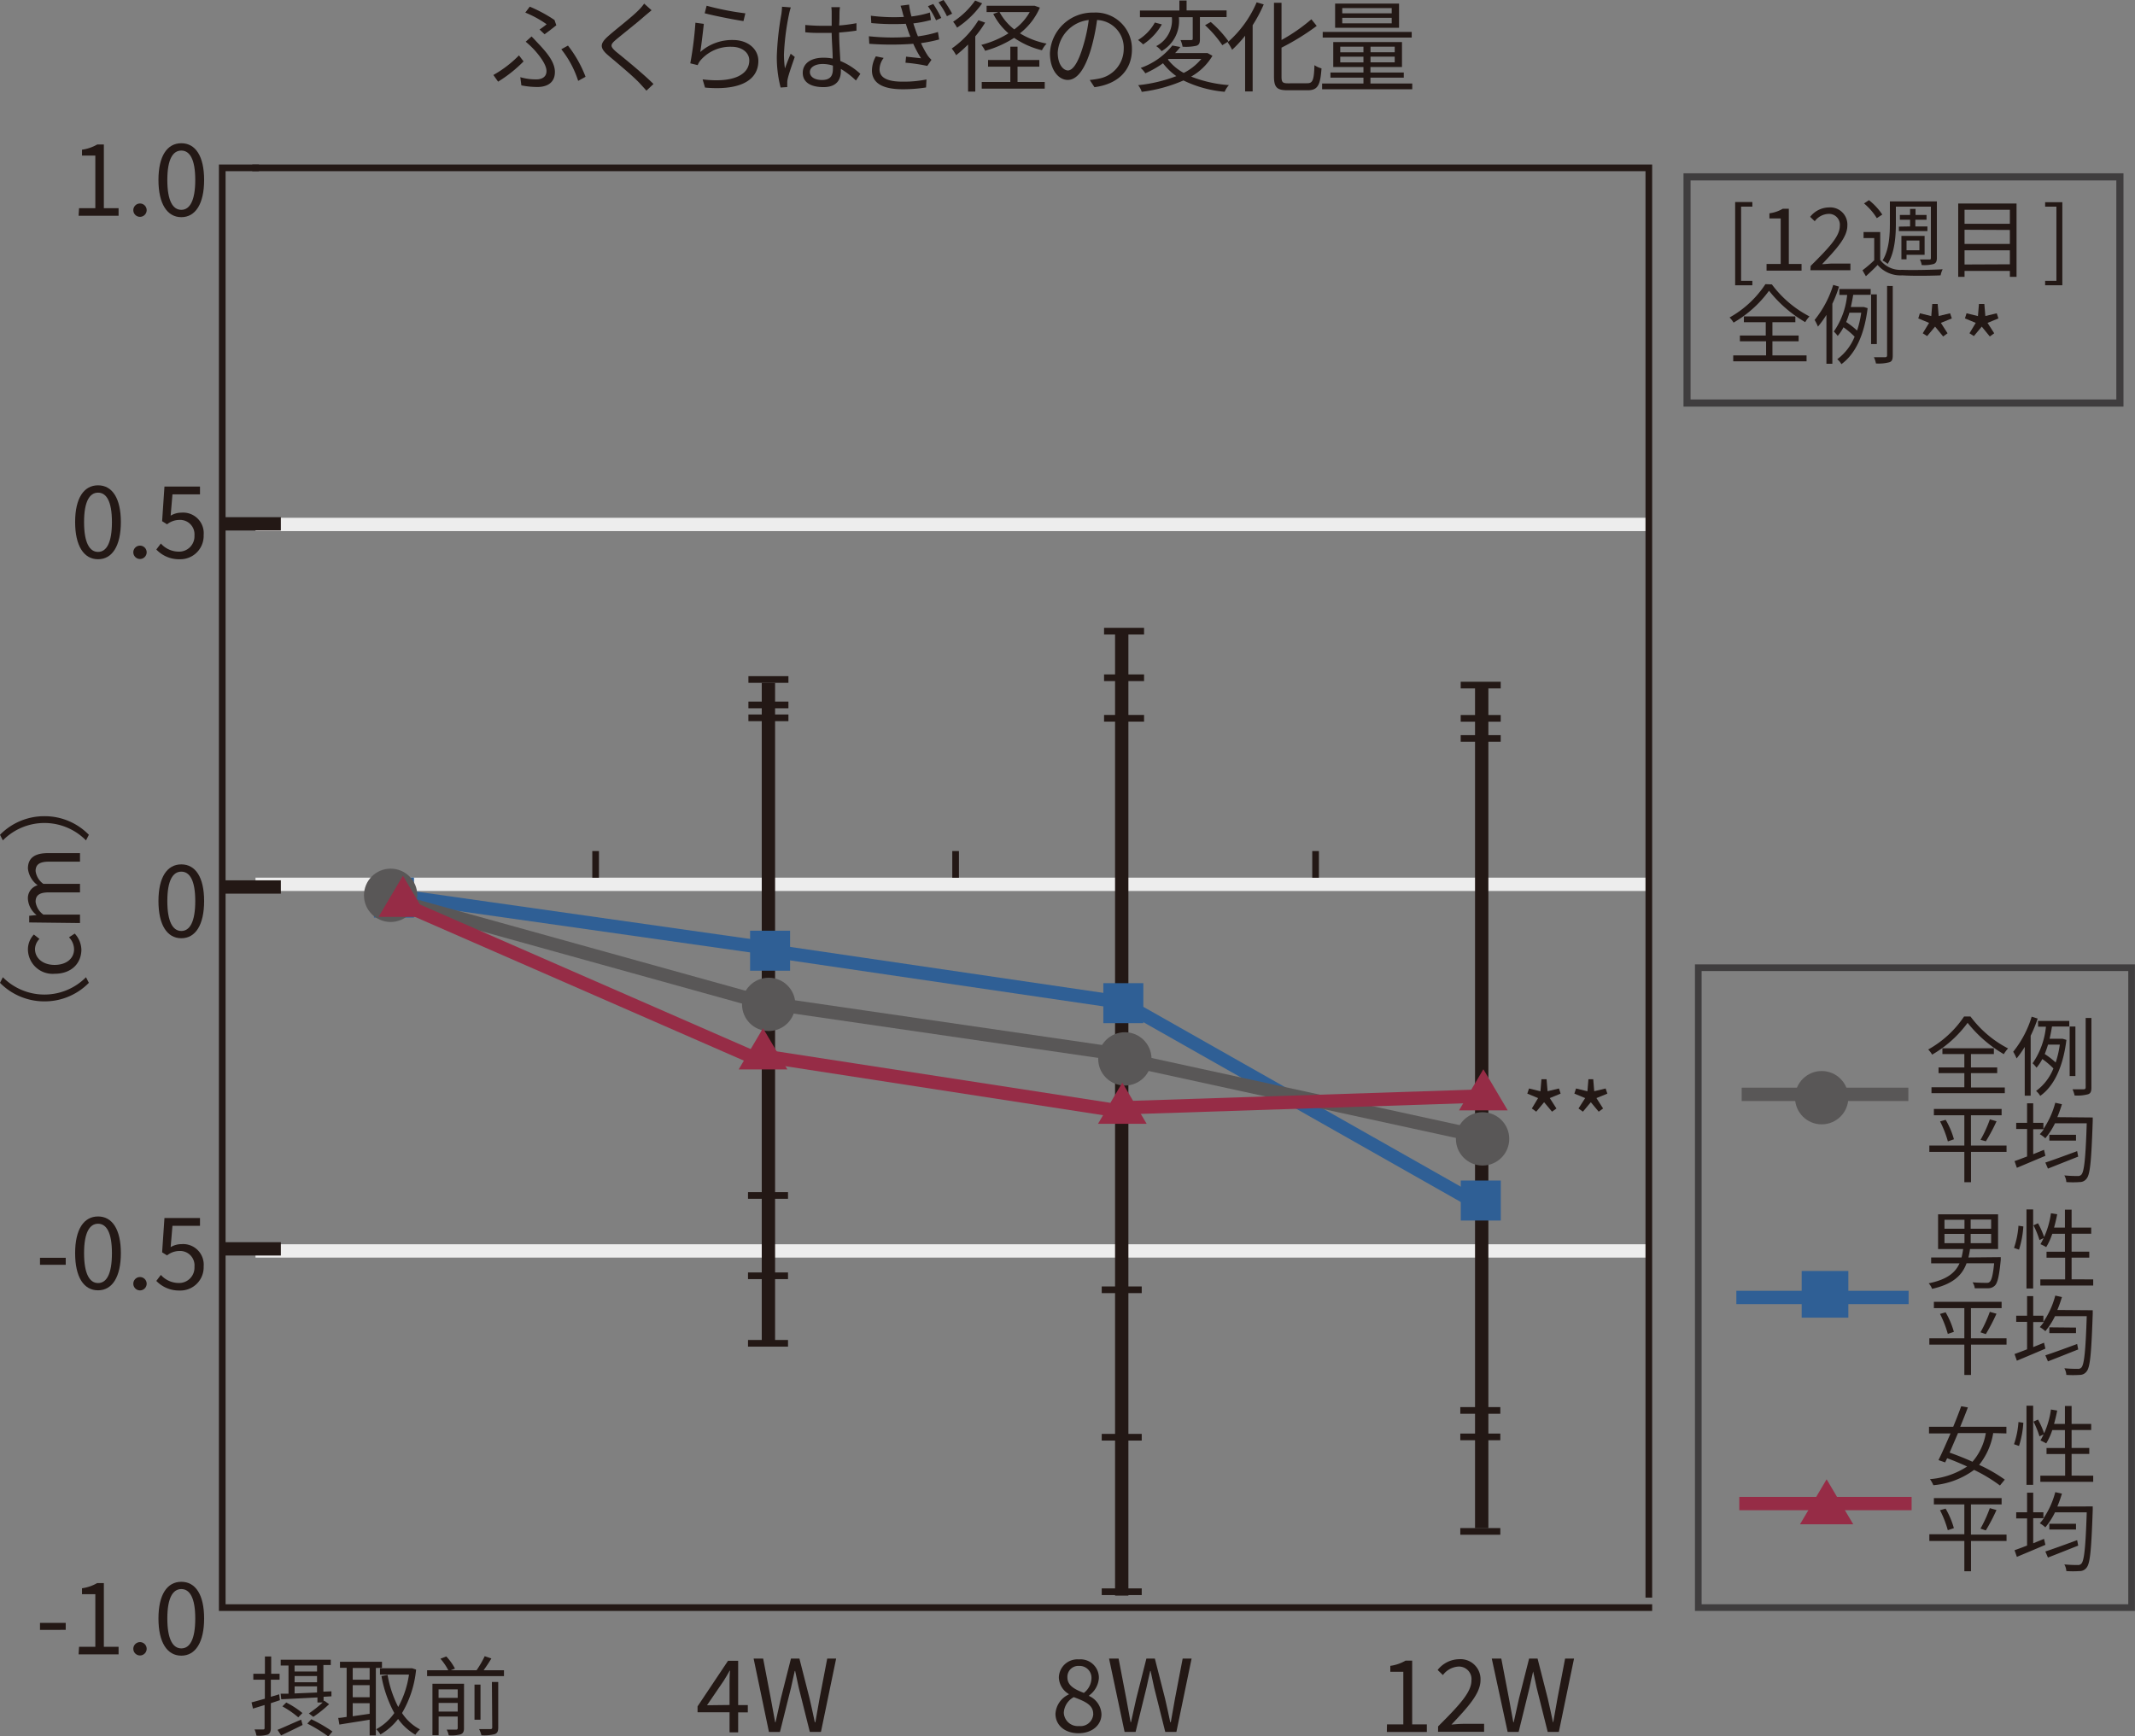 <svg xmlns="http://www.w3.org/2000/svg" viewBox="0 0 320.27 260.47"><rect x="0" y="0" width="320.27" height="260.47" fill="#808080" stroke="none"/><defs><style>.cls-1{fill:#231815;}.cls-2{fill:#3f3d3e;}.cls-10,.cls-3,.cls-5,.cls-7,.cls-8,.cls-9{fill:none;stroke-miterlimit:10;}.cls-3{stroke:#2f5f95;}.cls-10,.cls-3,.cls-5,.cls-7,.cls-9{stroke-width:2px;}.cls-4{fill:#2f5f95;}.cls-5{stroke:#595757;}.cls-6{fill:#595757;}.cls-7{stroke:#ededed;}.cls-8,.cls-9{stroke:#231815;}.cls-10{stroke:#962c46;}.cls-11{fill:#962c46;}</style></defs><g id="レイヤー_2" data-name="レイヤー 2"><g id="レイヤー_1-2" data-name="レイヤー 1"><path class="cls-1" d="M260.29,30.31h2.58V31h-1.69V42.13h1.69v.67h-2.58Z"/><path class="cls-1" d="M265,39.6h2.12V32.77h-1.69V32a5.28,5.28,0,0,0,2-.68h.91V39.6h1.91v1H265Z"/><path class="cls-1" d="M271.62,39.89c2.8-2.78,4.37-4.45,4.37-6a1.63,1.63,0,0,0-1.76-1.8,2.7,2.7,0,0,0-2,1.1l-.69-.66a3.64,3.64,0,0,1,2.81-1.41,2.57,2.57,0,0,1,2.77,2.72c0,1.74-1.59,3.47-3.79,5.79.5,0,1.07-.09,1.56-.09h2.69v1h-6Z"/><path class="cls-1" d="M282.05,39a3.78,3.78,0,0,0,3.29,1.48c1.46.07,4.49,0,6.08-.08a3.26,3.26,0,0,0-.31.91c-1.47.07-4.28.1-5.75,0a4.51,4.51,0,0,1-3.7-1.56c-.55.58-1.13,1.12-1.76,1.69l-.51-.89a19,19,0,0,0,1.76-1.5V35.72h-1.6v-.91h2.5Zm-.51-6.27a9.06,9.06,0,0,0-1.92-2.21l.74-.49a9.19,9.19,0,0,1,2,2.16Zm2.86.86c0,1.78-.17,4.32-1.23,6a4,4,0,0,0-.77-.51c1-1.61,1.1-3.89,1.1-5.54V30.22h7.05v8.49c0,.49-.13.75-.46.89a5.23,5.23,0,0,1-1.82.16,2.69,2.69,0,0,0-.27-.83h1.42c.15,0,.23,0,.23-.25V31H284.4Zm2.13.38v-1H285v-.72h1.53v-.91h.82v.91H289v.72h-1.68v1h1.81v.7h-4.28V34ZM286,38.9h-.77V35.39h3.48v2.84H286Zm0-2.82v1.46h1.93V36.08Z"/><path class="cls-1" d="M302.5,30.53v11h-1v-.89h-6.8v.89h-.95v-11Zm-7.8.94v2.1h6.8v-2.1Zm0,3v2.13h6.8V34.5Zm6.8,5.18V37.55h-6.8v2.13Z"/><path class="cls-1" d="M306.79,42.13h1.69V31h-1.69v-.66h2.58V42.8h-2.58Z"/><path class="cls-1" d="M265.8,42.67a16.45,16.45,0,0,0,5.64,4.8,4.57,4.57,0,0,0-.64.86,19.29,19.29,0,0,1-5.43-4.71,17.3,17.3,0,0,1-5.32,4.78,3.83,3.83,0,0,0-.6-.77,15.4,15.4,0,0,0,5.38-5Zm.08,10.65H271v.89H260v-.89h4.93V51.2H261v-.86h3.88v-2H261.6v-.87h7.72v.87h-3.44v2h3.93v.86h-3.93Z"/><path class="cls-1" d="M275.87,43a18.93,18.93,0,0,1-1,2.57v9h-.89V47.24A15.06,15.06,0,0,1,272.71,49a7.56,7.56,0,0,0-.5-1A15.64,15.64,0,0,0,275,42.74Zm.05.36h4.7v.87H278q-.15.9-.36,1.83h1.79l.17,0,.56.17c-.51,4.2-1.94,6.95-3.93,8.4a2.78,2.78,0,0,0-.62-.74,7.87,7.87,0,0,0,2.6-3.38,12.23,12.23,0,0,0-1.67-1.41,6.56,6.56,0,0,1-.87,1.3,4,4,0,0,0-.58-.66,11.58,11.58,0,0,0,2-5.49h-1.17Zm1.51,3.55c-.14.48-.31,1-.49,1.4a12.45,12.45,0,0,1,1.64,1.28,14.69,14.69,0,0,0,.62-2.68Zm4.11,4.71h-.86V44.16h.86Zm2.39-8.71V53.35c0,.6-.13.88-.52,1a6.3,6.3,0,0,1-2,.18,3.57,3.57,0,0,0-.31-.94c.78,0,1.47,0,1.68,0s.3-.08.3-.3V42.9Z"/><path class="cls-2" d="M317.47,27.07V59.93H253.6V27.07h63.87M318.54,26h-66V61h66V26Z"/><line class="cls-3" x1="59.94" y1="134.41" x2="113.61" y2="142.03"/><line class="cls-3" x1="115.52" y1="142.63" x2="165.99" y2="150.04"/><line class="cls-3" x1="168.51" y1="150.5" x2="219.68" y2="179.49"/><line class="cls-3" x1="260.47" y1="194.65" x2="286.31" y2="194.65"/><rect class="cls-4" x="270.27" y="190.68" width="7" height="7"/><line class="cls-5" x1="58.74" y1="134.92" x2="112.58" y2="149.88"/><line class="cls-5" x1="116.43" y1="150.67" x2="166.78" y2="158"/><line class="cls-5" x1="170.69" y1="159.3" x2="221.25" y2="170.32"/><circle class="cls-6" cx="273.27" cy="164.68" r="4"/><line class="cls-5" x1="261.27" y1="164.18" x2="286.27" y2="164.18"/><line class="cls-7" x1="38.33" y1="78.68" x2="247.36" y2="78.68"/><line class="cls-7" x1="38.33" y1="132.67" x2="247.36" y2="132.67"/><line class="cls-7" x1="38.33" y1="187.67" x2="247.36" y2="187.67"/><polyline class="cls-8" points="247.84 241.18 33.34 241.18 33.34 25.18 38.84 25.18"/><line class="cls-9" x1="33.25" y1="78.59" x2="42.13" y2="78.59"/><line class="cls-9" x1="33.25" y1="133.07" x2="42.13" y2="133.07"/><line class="cls-9" x1="33.25" y1="187.36" x2="42.13" y2="187.36"/><path class="cls-1" d="M0,147.45l.43-.84a8.78,8.78,0,0,0,12.47,0l.43.84a9.27,9.27,0,0,1-6.66,2.78A9.31,9.31,0,0,1,0,147.45Z"/><path class="cls-1" d="M8.19,146.09a3.7,3.7,0,0,1-4-3.67,3.25,3.25,0,0,1,.89-2.22l.84.66a2.24,2.24,0,0,0-.67,1.51c0,1.39,1.19,2.39,2.94,2.39s2.92-.95,2.92-2.35a2.64,2.64,0,0,0-.76-1.79l.86-.56a3.69,3.69,0,0,1,1,2.46C12.17,144.54,10.72,146.09,8.19,146.09Z"/><path class="cls-1" d="M4.38,138.39v-1l1.11-.11v0a3.34,3.34,0,0,1-1.3-2.37,2,2,0,0,1,1.46-2.1,3.57,3.57,0,0,1-1.46-2.51c0-1.56,1-2.31,3-2.31H12v1.28H7.34c-1.43,0-2,.45-2,1.41a2.81,2.81,0,0,0,1.16,1.92H12v1.28H7.34c-1.43,0-2,.44-2,1.41a2.81,2.81,0,0,0,1.16,1.92H12v1.27Z"/><path class="cls-1" d="M13.33,125.24l-.43.84a8.75,8.75,0,0,0-12.47,0L0,125.24a9.28,9.28,0,0,1,6.67-2.79A9.24,9.24,0,0,1,13.33,125.24Z"/><path class="cls-1" d="M11.86,31.23H14.3V23.34h-2v-.88a6.4,6.4,0,0,0,2.28-.78h1v9.55h2.21v1.14h-6Z"/><path class="cls-1" d="M20,31.53a1,1,0,1,1,2,0,1,1,0,1,1-2,0Z"/><path class="cls-1" d="M23.77,27c0-3.59,1.3-5.51,3.43-5.51s3.42,1.94,3.42,5.51-1.29,5.58-3.42,5.58S23.77,30.57,23.77,27Zm5.52,0c0-3.14-.84-4.41-2.09-4.41S25.1,23.85,25.1,27s.84,4.48,2.1,4.48S29.29,30.12,29.29,27Z"/><path class="cls-1" d="M11.27,78.32c0-3.59,1.31-5.51,3.44-5.51s3.42,1.94,3.42,5.51-1.29,5.58-3.42,5.58S11.27,81.9,11.27,78.32Zm5.52,0c0-3.14-.84-4.41-2.08-4.41s-2.1,1.27-2.1,4.41.84,4.48,2.1,4.48S16.79,81.45,16.79,78.32Z"/><path class="cls-1" d="M20,82.86a1,1,0,1,1,2,0,1,1,0,1,1-2,0Z"/><path class="cls-1" d="M23.45,82.44l.68-.9a3.61,3.61,0,0,0,2.7,1.22,2.3,2.3,0,0,0,2.34-2.43A2.16,2.16,0,0,0,26.89,78a3,3,0,0,0-1.83.66l-.74-.47L24.67,73H30v1.17H25.87l-.27,3.19a3.17,3.17,0,0,1,1.63-.45,3.09,3.09,0,0,1,3.32,3.36A3.5,3.5,0,0,1,27,83.9,4.68,4.68,0,0,1,23.45,82.44Z"/><path class="cls-1" d="M23.77,135.18c0-3.58,1.3-5.5,3.43-5.5s3.42,1.93,3.42,5.5-1.29,5.58-3.42,5.58S23.77,138.77,23.77,135.18Zm5.52,0c0-3.13-.84-4.41-2.09-4.41s-2.1,1.28-2.1,4.41.84,4.49,2.1,4.49S29.29,138.32,29.29,135.18Z"/><path class="cls-1" d="M6,188.7H9.86v1.05H6Z"/><path class="cls-1" d="M11.27,188c0-3.58,1.31-5.5,3.44-5.5s3.42,1.93,3.42,5.5-1.29,5.58-3.42,5.58S11.27,191.63,11.27,188Zm5.52,0c0-3.13-.84-4.41-2.08-4.41s-2.1,1.28-2.1,4.41.84,4.49,2.1,4.49S16.79,191.18,16.79,188Z"/><path class="cls-1" d="M20,192.59a1,1,0,1,1,2,0,1,1,0,1,1-2,0Z"/><path class="cls-1" d="M23.45,192.17l.68-.9a3.61,3.61,0,0,0,2.7,1.21,2.3,2.3,0,0,0,2.34-2.43,2.16,2.16,0,0,0-2.28-2.37,3,3,0,0,0-1.83.66l-.74-.46.35-5.15H30v1.17H25.87l-.27,3.2a3.17,3.17,0,0,1,1.63-.45A3.09,3.09,0,0,1,30.55,190a3.49,3.49,0,0,1-3.6,3.61A4.71,4.71,0,0,1,23.45,192.17Z"/><path class="cls-1" d="M6,243.47H9.86v1.05H6Z"/><path class="cls-1" d="M11.86,247.06H14.3v-7.89h-2v-.89a6.21,6.21,0,0,0,2.28-.78h1v9.56h2.21v1.14h-6Z"/><path class="cls-1" d="M20,247.36a1,1,0,1,1,2,0,1,1,0,1,1-2,0Z"/><path class="cls-1" d="M23.77,242.81c0-3.58,1.3-5.5,3.43-5.5s3.42,1.93,3.42,5.5-1.29,5.58-3.42,5.58S23.77,246.4,23.77,242.81Zm5.52,0c0-3.13-.84-4.41-2.09-4.41s-2.1,1.28-2.1,4.41.84,4.49,2.1,4.49S29.29,246,29.29,242.81Z"/><path class="cls-1" d="M40.63,255.52v3.7c0,.55-.12.82-.44,1a4.55,4.55,0,0,1-1.72.17,4,4,0,0,0-.29-.93c.59,0,1.12,0,1.29,0s.22-.05.22-.25V255.8l-1.74.53-.22-.93c.53-.13,1.22-.33,2-.55V252H38v-.89h1.74v-2.6h.94v2.6h1.26V252H40.63v2.56l1.25-.37.11.88Zm1,4c.91-.36,2.26-1,3.55-1.53l.21.8c-1.12.56-2.3,1.13-3.22,1.56Zm1.65-5.42v-4.23H42.11V249h7.51v.79H48.51v4l1.21-.05,0,.75-1.18.07v.67l.09-.09.74.53A17.89,17.89,0,0,1,47,257.57l-.67-.51a17.7,17.7,0,0,0,2.08-1.65h-.79v-.75c-2,.1-4,.21-5.43.27l-.09-.83Zm1.46,3.54A14,14,0,0,0,42.36,256l.58-.58A12.91,12.91,0,0,1,45.37,257Zm-.55-7.77v.9h3.37v-.9Zm0,2.51h3.37v-.93H44.2Zm0,1.68,3.37-.14V253H44.2Zm2.51,3.87a22.33,22.33,0,0,1,3.17,1.84l-.62.74a23.62,23.62,0,0,0-3.15-1.93Z"/><path class="cls-1" d="M56.38,250.24v10.12h-.93V258c-1.64.27-3.3.52-4.54.73l-.17-1c.37,0,.8-.09,1.26-.15v-7.37H51v-.9h6.3v.9Zm-.93,0H52.91V252h2.54Zm0,2.58H52.91v1.81h2.54Zm-2.54,4.66,2.54-.37v-1.59H52.91Zm9.51-7A15.89,15.89,0,0,1,60.31,257,7.18,7.18,0,0,0,63,259.45a4.41,4.41,0,0,0-.69.8,8.22,8.22,0,0,1-2.59-2.36,9.07,9.07,0,0,1-2.65,2.32,3.46,3.46,0,0,0-.64-.78A7.85,7.85,0,0,0,59.15,257a18.29,18.29,0,0,1-1.93-5.55l.92-.17a16.69,16.69,0,0,0,1.6,4.81,14.32,14.32,0,0,0,1.61-4.86H57v-.95h4.64l.18,0Z"/><path class="cls-1" d="M75.6,250.58v.88H64.07v-.88h3.18a8.72,8.72,0,0,0-1.18-1.73l.88-.34a8.25,8.25,0,0,1,1.3,1.82l-.63.25h3.87a14.85,14.85,0,0,0,1.22-2.11l1,.34c-.35.6-.78,1.23-1.16,1.77Zm-6,8.71c0,.49-.12.74-.47.89a5.21,5.21,0,0,1-1.81.16,3.49,3.49,0,0,0-.31-.85c.65,0,1.23,0,1.4,0s.25-.07.25-.24v-1.73H65.8v2.8h-.93v-7.72h4.74Zm-3.81-5.84v1.27h2.87v-1.27Zm2.87,3.33v-1.3H65.8v1.3ZM72.08,258h-.9v-5.27h.9Zm1.71-5.66h.95v6.82c0,.59-.13.85-.52,1a6.33,6.33,0,0,1-2,.17,4.33,4.33,0,0,0-.35-.92c.79,0,1.49,0,1.69,0s.28-.06.28-.26Z"/><path class="cls-1" d="M109.44,256.88h-4.8V256l4.57-6.84h1.52v6.65h1.45v1.09h-1.45v3h-1.29Zm0-1.09v-3.14c0-.55,0-1.47.07-2h-.06c-.27.51-.57,1-.88,1.5l-2.51,3.68Z"/><path class="cls-1" d="M113.05,248.83h1.43l1.15,6c.21,1.18.44,2.37.65,3.55h.06c.25-1.18.52-2.37.79-3.55l1.52-6h1.27l1.53,6c.27,1.17.53,2.35.78,3.55h.08c.21-1.2.42-2.38.63-3.55l1.15-6h1.34l-2.28,11h-1.67l-1.66-6.63c-.2-.87-.36-1.67-.54-2.51h-.06c-.18.84-.38,1.64-.56,2.51L117,259.84h-1.65Z"/><path class="cls-1" d="M158.33,257.11a3.41,3.41,0,0,1,2-2.9v-.06a3,3,0,0,1-1.49-2.47,2.78,2.78,0,0,1,3-2.73,2.75,2.75,0,0,1,3,2.83,3.49,3.49,0,0,1-1.47,2.58v.08a3.13,3.13,0,0,1,1.86,2.74c0,1.61-1.38,2.85-3.45,2.85S158.33,258.8,158.33,257.11Zm5.66,0c0-1.39-1.35-1.89-2.91-2.5a2.84,2.84,0,0,0-1.5,2.34,2.1,2.1,0,0,0,2.29,2A1.91,1.91,0,0,0,164,257.15Zm-.26-5.29a1.78,1.78,0,0,0-1.86-1.89,1.64,1.64,0,0,0-1.75,1.71c0,1.29,1.18,1.83,2.47,2.34A2.9,2.9,0,0,0,163.73,251.86Z"/><path class="cls-1" d="M166.37,248.83h1.43l1.15,6c.21,1.18.44,2.37.65,3.55h.06c.25-1.18.52-2.37.79-3.55l1.52-6h1.27l1.53,6c.27,1.17.53,2.35.78,3.55h.08c.21-1.2.42-2.38.63-3.55l1.15-6h1.34l-2.28,11H174.8l-1.66-6.63c-.2-.87-.36-1.67-.54-2.51h-.06c-.18.84-.38,1.64-.56,2.51l-1.63,6.63H168.7Z"/><path class="cls-1" d="M208.06,258.7h2.45v-7.89h-1.95v-.89a6.27,6.27,0,0,0,2.28-.78h1v9.56h2.2v1.14h-6Z"/><path class="cls-1" d="M215.73,259c3.22-3.21,5-5.13,5-6.89a1.88,1.88,0,0,0-2-2.08,3.14,3.14,0,0,0-2.28,1.27l-.79-.76a4.18,4.18,0,0,1,3.24-1.62,3,3,0,0,1,3.19,3.13c0,2-1.83,4-4.36,6.68.57-.05,1.23-.11,1.8-.11h3.1v1.19h-6.91Z"/><path class="cls-1" d="M223.78,248.83h1.43l1.15,6c.21,1.18.44,2.37.65,3.55h.06c.25-1.18.52-2.37.79-3.55l1.52-6h1.27l1.53,6c.27,1.17.53,2.35.78,3.55H233c.21-1.2.42-2.38.63-3.55l1.15-6h1.34l-2.28,11h-1.67l-1.66-6.63c-.2-.87-.36-1.67-.54-2.51H230c-.18.84-.38,1.64-.56,2.51l-1.63,6.63h-1.65Z"/><path class="cls-1" d="M229.79,166.3l.94-1.56-1.62-.67.26-.77,1.71.42.15-1.81H232l.15,1.8,1.71-.41.25.77-1.63.67,1,1.56-.66.48-1.19-1.42-1.18,1.42Z"/><path class="cls-1" d="M236.79,166.3l1-1.56-1.62-.67.25-.77,1.71.42.15-1.81H239l.15,1.8,1.71-.41.26.77-1.64.67,1,1.56-.66.48-1.18-1.42-1.19,1.42Z"/><path class="cls-1" d="M288.43,50l.95-1.56-1.62-.67L288,47l1.71.42.15-1.81h.81l.15,1.8,1.71-.41.26.77-1.64.67,1,1.56-.66.48L290.28,49l-1.19,1.42Z"/><path class="cls-1" d="M295.44,50l.94-1.56-1.62-.67L295,47l1.71.42.15-1.81h.81l.15,1.8,1.71-.41.25.77-1.63.67,1,1.56-.66.48L297.28,49l-1.18,1.42Z"/><path class="cls-1" d="M299,215a10.25,10.25,0,0,1-2.11,4.77,22.92,22.92,0,0,1,3.85,2.21l-.73.88a23.63,23.63,0,0,0-3.88-2.34,12,12,0,0,1-6.11,2.3,4.08,4.08,0,0,0-.51-.91,11.84,11.84,0,0,0,5.58-1.9c-1-.45-2-.88-3-1.24-.1.22-.21.44-.3.63l-1-.35c.53-1.06,1.17-2.53,1.81-4h-3.23v-1h3.63c.45-1.08.86-2.15,1.2-3.08l1,.18c-.34.9-.73,1.89-1.15,2.9h6.93v1Zm-5.28,0c-.43,1-.86,2-1.26,2.93,1.09.38,2.28.85,3.43,1.37a8.65,8.65,0,0,0,2-4.3Z"/><path class="cls-1" d="M302.12,216.67a13.11,13.11,0,0,0,.67-3.33l.73.11a14.19,14.19,0,0,1-.65,3.48Zm1.87-5.78h1v11.87h-1Zm1.73,2.08a12.39,12.39,0,0,1,.95,2.17l-.73.35a12.86,12.86,0,0,0-.9-2.21Zm8.28,8.42v.92h-7.93v-.92h3.72v-3.25H307v-.9h2.76v-2.69h-1.9a9.49,9.49,0,0,1-.91,2c-.2-.13-.63-.34-.86-.45a12.72,12.72,0,0,0,1.57-4.64l.94.16c-.13.68-.29,1.35-.47,2h1.63v-2.69h1v2.69h2.94v.92h-2.94v2.69h2.65v.9h-2.65v3.25Z"/><path class="cls-1" d="M301,231.18h-5.33v4.55h-1v-4.55h-5.25v-1h5.25V225.7h-4.57v-.95h10.16v.95h-4.6v4.53H301Zm-9.14-4.85a12.28,12.28,0,0,1,1.24,2.93l-.91.31a16,16,0,0,0-1.17-3Zm5.23,3a19.46,19.46,0,0,0,1.4-3.07l1,.28a27,27,0,0,1-1.6,3.06Z"/><path class="cls-1" d="M313.93,226s0,.36,0,.51c-.21,5.95-.38,8-.91,8.66a1.26,1.26,0,0,1-1.05.53,15.32,15.32,0,0,1-2,0,2.27,2.27,0,0,0-.3-1,19,19,0,0,0,2,.09.65.65,0,0,0,.56-.21c.42-.45.63-2.44.8-7.69h-4.76a11,11,0,0,1-1.45,2.25,4.45,4.45,0,0,0-.83-.61,7.8,7.8,0,0,0,.61-.76H305v3.76l1.62-.66.21.89c-1.48.64-3.07,1.3-4.28,1.81l-.35-1c.52-.18,1.17-.42,1.88-.7V227.8h-1.63v-.92h1.63v-2.94H305v2.94h1.53v.92a12.68,12.68,0,0,0,1.78-3.94l1,.22a19.3,19.3,0,0,1-.69,1.94Zm-2.18,5.88c-1.57.62-3.26,1.3-4.54,1.79l-.39-.91c1.17-.38,3-1.05,4.77-1.7Zm-.33-3.28v.87h-4v-.87Z"/><path class="cls-1" d="M295.59,152.5a16.42,16.42,0,0,0,5.64,4.79,5,5,0,0,0-.64.86,19.4,19.4,0,0,1-5.43-4.7,17.4,17.4,0,0,1-5.32,4.77,4.06,4.06,0,0,0-.59-.77,15.56,15.56,0,0,0,5.38-4.95Zm.08,10.65h5.07V164h-11v-.88h4.93V161h-3.87v-.86h3.87v-2h-3.29v-.87h7.72v.87h-3.44v2h3.94V161h-3.94Z"/><path class="cls-1" d="M305.67,152.81a20.38,20.38,0,0,1-1.05,2.57v9h-.89v-7.32a15,15,0,0,1-1.22,1.73,7.55,7.55,0,0,0-.51-1,15.61,15.61,0,0,0,2.77-5.26Zm.05.36h4.69V154h-2.59c-.1.6-.22,1.21-.36,1.84h1.79l.17,0,.56.17c-.51,4.2-1.94,7-3.93,8.4a2.6,2.6,0,0,0-.62-.74,7.68,7.68,0,0,0,2.6-3.38,12.1,12.1,0,0,0-1.66-1.41,7.19,7.19,0,0,1-.87,1.3,4.57,4.57,0,0,0-.59-.66,11.66,11.66,0,0,0,2-5.49h-1.17Zm1.5,3.55c-.14.48-.31.95-.49,1.41a12.42,12.42,0,0,1,1.64,1.27,14.69,14.69,0,0,0,.62-2.68Zm4.11,4.71h-.86V154h.86Zm2.4-8.71v10.45c0,.6-.14.89-.52,1a6.08,6.08,0,0,1-2,.18,4.61,4.61,0,0,0-.31-.93c.78,0,1.46,0,1.67,0s.3-.08.3-.3V152.72Z"/><path class="cls-1" d="M301,172.81h-5.33v4.55h-1v-4.55h-5.25v-.95h5.25v-4.54h-4.57v-.95h10.16v.95h-4.6v4.54H301ZM291.87,168a12.23,12.23,0,0,1,1.24,2.92l-.91.32a16,16,0,0,0-1.17-3Zm5.23,3a18.67,18.67,0,0,0,1.4-3.07l1,.29a26.8,26.8,0,0,1-1.6,3Z"/><path class="cls-1" d="M313.93,167.65s0,.36,0,.5c-.21,6-.38,8-.91,8.66a1.26,1.26,0,0,1-1.05.53,13.77,13.77,0,0,1-2,0,2.27,2.27,0,0,0-.3-1,19,19,0,0,0,2,.09.65.65,0,0,0,.56-.21c.42-.46.63-2.45.8-7.7h-4.76a11,11,0,0,1-1.45,2.25,4.45,4.45,0,0,0-.83-.61,7.65,7.65,0,0,0,.61-.75H305v3.75l1.62-.66.21.9-4.28,1.8-.35-1c.52-.18,1.17-.43,1.88-.7v-4.12h-1.63v-.93h1.63v-2.93H305v2.93h1.53v.93a12.9,12.9,0,0,0,1.78-3.94l1,.22c-.2.66-.43,1.31-.69,1.94Zm-2.18,5.87-4.54,1.8-.39-.91c1.17-.38,3-1.06,4.77-1.71Zm-.33-3.27v.87h-4v-.87Z"/><path class="cls-1" d="M300.13,188.6s0,.3,0,.43c-.24,2.46-.48,3.47-.9,3.86a1.43,1.43,0,0,1-1,.38c-.42,0-1.21,0-2,0a1.94,1.94,0,0,0-.33-.89c.86.07,1.71.08,2,.08s.42,0,.55-.13c.3-.23.51-1,.69-2.81H295c-.65,1.79-2,3.12-5.17,3.84a2.45,2.45,0,0,0-.51-.83c2.79-.57,4-1.61,4.63-3h-4.26v-.88h4.56a11.28,11.28,0,0,0,.24-1.26h-3.76v-5.21h9v5.21h-4.21a10,10,0,0,1-.24,1.26Zm-8.44-4.26h3V183h-3Zm0,2.17h3v-1.39h-3Zm7-3.55h-3.07v1.38h3.07Zm0,2.16h-3.07v1.39h3.07Z"/><path class="cls-1" d="M302.12,187.22a13.11,13.11,0,0,0,.67-3.33l.73.11a14.19,14.19,0,0,1-.65,3.48Zm1.87-5.78h1v11.87h-1Zm1.73,2.08a12.39,12.39,0,0,1,.95,2.17l-.73.35a12.86,12.86,0,0,0-.9-2.21Zm8.28,8.42v.92h-7.93v-.92h3.72v-3.25H307v-.9h2.76V185.1h-1.9a9.49,9.49,0,0,1-.91,2,7.71,7.71,0,0,0-.86-.44,12.86,12.86,0,0,0,1.57-4.64l.94.15c-.13.68-.29,1.35-.47,2h1.63v-2.69h1v2.69h2.94v.92h-2.94v2.69h2.65v.9h-2.65v3.25Z"/><path class="cls-1" d="M301,201.73h-5.33v4.55h-1v-4.55h-5.25v-.95h5.25v-4.53h-4.57v-.95h10.16v.95h-4.6v4.53H301Zm-9.14-4.85a12.28,12.28,0,0,1,1.24,2.93l-.91.31a16,16,0,0,0-1.17-3Zm5.23,3a19.46,19.46,0,0,0,1.4-3.07l1,.28a27,27,0,0,1-1.6,3.06Z"/><path class="cls-1" d="M313.93,196.57s0,.37,0,.51c-.21,5.95-.38,8-.91,8.66a1.26,1.26,0,0,1-1.05.53,15.32,15.32,0,0,1-2,0,2.27,2.27,0,0,0-.3-1,19,19,0,0,0,2,.09.67.67,0,0,0,.56-.2c.42-.46.63-2.45.8-7.7h-4.76a11,11,0,0,1-1.45,2.25,4.45,4.45,0,0,0-.83-.61,7.8,7.8,0,0,0,.61-.76H305v3.76l1.62-.66.21.89c-1.48.64-3.07,1.3-4.28,1.81l-.35-1c.52-.19,1.17-.43,1.88-.71v-4.12h-1.63v-.92h1.63v-2.94H305v2.94h1.53v.92a12.68,12.68,0,0,0,1.78-3.94l1,.22a19.3,19.3,0,0,1-.69,1.94Zm-2.18,5.88c-1.57.62-3.26,1.3-4.54,1.79l-.39-.91c1.17-.37,3-1.05,4.77-1.7Zm-.33-3.28V200h-4v-.87Z"/><line class="cls-10" x1="59.84" y1="135.41" x2="113.05" y2="158.67"/><line class="cls-10" x1="115.39" y1="158.57" x2="166.41" y2="166.44"/><line class="cls-10" x1="169.02" y1="166.18" x2="220.83" y2="164.48"/><polygon class="cls-11" points="274.01 221.93 270.02 228.68 278 228.68 274.01 221.93"/><line class="cls-10" x1="260.91" y1="225.57" x2="286.76" y2="225.57"/><path class="cls-2" d="M319.26,145.68v95h-64v-95h64m1-1h-66v97h66v-97Z"/><polyline class="cls-8" points="37.84 25.18 247.34 25.18 247.34 239.68"/><line class="cls-9" x1="115.27" y1="102.44" x2="115.27" y2="201.3"/><line class="cls-9" x1="168.27" y1="95.18" x2="168.27" y2="239.38"/><line class="cls-9" x1="222.27" y1="102.44" x2="222.27" y2="229.26"/><line class="cls-8" x1="225.12" y1="102.78" x2="219.12" y2="102.78"/><line class="cls-8" x1="225.12" y1="107.77" x2="219.12" y2="107.77"/><line class="cls-8" x1="225.12" y1="110.79" x2="219.12" y2="110.79"/><line class="cls-8" x1="225.06" y1="211.6" x2="219.06" y2="211.6"/><line class="cls-8" x1="225.06" y1="215.57" x2="219.06" y2="215.57"/><line class="cls-8" x1="225.06" y1="229.75" x2="219.06" y2="229.75"/><line class="cls-8" x1="171.62" y1="94.69" x2="165.62" y2="94.69"/><line class="cls-8" x1="171.62" y1="101.68" x2="165.62" y2="101.68"/><line class="cls-8" x1="171.62" y1="107.76" x2="165.62" y2="107.76"/><line class="cls-8" x1="171.27" y1="193.5" x2="165.27" y2="193.5"/><line class="cls-8" x1="171.27" y1="215.62" x2="165.27" y2="215.62"/><line class="cls-8" x1="171.27" y1="238.8" x2="165.27" y2="238.8"/><line class="cls-8" x1="118.27" y1="101.94" x2="112.27" y2="101.94"/><line class="cls-8" x1="118.27" y1="105.76" x2="112.27" y2="105.76"/><line class="cls-8" x1="118.27" y1="107.69" x2="112.27" y2="107.69"/><line class="cls-8" x1="89.35" y1="131.68" x2="89.35" y2="127.68"/><line class="cls-8" x1="143.35" y1="131.68" x2="143.35" y2="127.68"/><line class="cls-8" x1="197.35" y1="131.68" x2="197.35" y2="127.68"/><path class="cls-1" d="M74.72,12.25l-.71-1a17,17,0,0,0,3.84-2.94l.69.9A20,20,0,0,1,74.72,12.25Zm5.74-.34c.69,0,1.52-.27,1.52-1.25S80.9,8.29,80.06,7.38a14.62,14.62,0,0,0-1.2-1.12l.88-.79c.38.38.75.79,1.11,1.17,1.4,1.48,2.39,2.8,2.39,4.16,0,1.83-1.49,2.25-2.58,2.25a12.15,12.15,0,0,1-2.45-.24l-.16-1.23A8.51,8.51,0,0,0,80.46,11.91ZM82,3.64a15.84,15.84,0,0,0-3.2-1.75L79.47,1a21.67,21.67,0,0,1,3.71,2l.27.79c-.35.29-1.2.95-1.76,1.35l-.75-.71A12.88,12.88,0,0,0,82,3.64ZM84.2,7.39l1-.55a17.85,17.85,0,0,1,2.64,4.68l-1.11.61A14.91,14.91,0,0,0,84.2,7.39Z"/><path class="cls-1" d="M96.71,2.4c-1,.9-3.18,2.61-4.29,3.54-.9.77-.92,1,0,1.82,1.37,1.11,4,3.25,5.61,4.84l-1.06,1c-.32-.36-.66-.73-1-1.1-1-1.08-3.33-3-4.72-4.18s-1.25-1.83.1-3c1.13-1,3.41-2.74,4.43-3.78a6.8,6.8,0,0,0,.85-1l1.11,1Z"/><path class="cls-1" d="M105.05,7.8A7.2,7.2,0,0,1,109.94,6c2.29,0,3.82,1.38,3.82,3.14,0,2.68-2.37,4.5-8,4l-.36-1.23c4.74.58,7-.78,7-2.84,0-1.19-1.11-2.05-2.64-2.05a5.88,5.88,0,0,0-4.65,2,2.53,2.53,0,0,0-.45.75l-1.11-.27a53.83,53.83,0,0,0,.77-6.09l1.26.17C105.47,4.61,105.21,6.84,105.05,7.8ZM111.81,2l-.28,1.16c-1.43-.2-4.68-.86-5.82-1.17L106,.86A41.6,41.6,0,0,0,111.81,2Z"/><path class="cls-1" d="M118.35,2.18a37.06,37.06,0,0,0-.75,6,14.66,14.66,0,0,0,.15,2.08c.24-.67.6-1.59.86-2.2l.61.48c-.36,1.05-.91,2.58-1.06,3.31a2.35,2.35,0,0,0-.06.68,5,5,0,0,0,0,.53l-1,.07a18.06,18.06,0,0,1-.57-4.74,43.65,43.65,0,0,1,.69-6.31,10.29,10.29,0,0,0,.09-1.07l1.32.1A8.62,8.62,0,0,0,118.35,2.18ZM125.93,2c0,.41,0,1.11-.05,1.82a24.15,24.15,0,0,0,2.6-.34V4.59c-.83.13-1.7.22-2.6.29,0,1.51.12,3,.18,4.27a9.91,9.91,0,0,1,3,1.93l-.66,1a12.34,12.34,0,0,0-2.26-1.74v.31c0,1.23-.57,2.42-2.6,2.42s-3.12-.79-3.12-2.14,1.13-2.27,3.09-2.27a6.94,6.94,0,0,1,1.4.13c0-1.15-.14-2.62-.15-3.85l-1.44,0c-.86,0-1.64,0-2.52-.1V3.75c.85.07,1.65.12,2.55.12.46,0,.94,0,1.41,0V2c0-.26,0-.66-.06-.92H126A7.22,7.22,0,0,0,125.93,2ZM123.3,12c1.26,0,1.64-.64,1.64-1.63a5.06,5.06,0,0,0,0-.53,5.1,5.1,0,0,0-1.53-.24c-1.12,0-1.92.48-1.92,1.21S122.22,12,123.3,12Z"/><path class="cls-1" d="M135.09.86l1.28-.17a11,11,0,0,0,.36,1.78,14.71,14.71,0,0,0,2.76-.59L139.65,3a18,18,0,0,1-2.64.51c.12.38.24.73.35,1.05s.21.59.34.89a17.23,17.23,0,0,0,3-.65l.18,1.12a22.3,22.3,0,0,1-2.72.55,13.39,13.39,0,0,0,1,1.85,3.91,3.91,0,0,0,.57.65l-.63.92a24.63,24.63,0,0,0-3.27-.48l.09-.91,2.25.24A16,16,0,0,1,137,6.57a45.06,45.06,0,0,1-6.6,0l-.06-1.13a33.73,33.73,0,0,0,6.23.08q-.17-.41-.3-.78c-.15-.42-.27-.81-.39-1.17a35.56,35.56,0,0,1-5.18-.11l-.06-1.1a27.45,27.45,0,0,0,4.94.18c0-.11-.08-.25-.11-.37A11.44,11.44,0,0,0,135.09.86Zm-3.15,9.53c0,1.23,1.1,1.86,3.45,1.86a16.88,16.88,0,0,0,3.59-.33l-.06,1.2a22,22,0,0,1-3.51.27c-2.94,0-4.59-.88-4.61-2.8a4.38,4.38,0,0,1,.59-2.14l1.17.24A2.87,2.87,0,0,0,131.94,10.39Zm9.26-7.7-.78.35A14.52,14.52,0,0,0,139.2.93L140,.6A18.32,18.32,0,0,1,141.2,2.69Zm1.63-.64-.78.38A13.08,13.08,0,0,0,140.79.35l.75-.35A17.33,17.33,0,0,1,142.83,2.05Z"/><path class="cls-1" d="M147.78,3.39a16,16,0,0,1-1.48,2.07v8.28h-1.08V6.68a19.83,19.83,0,0,1-1.79,1.6,7.33,7.33,0,0,0-.66-1,14.25,14.25,0,0,0,4-4.24ZM147.33.5a14.05,14.05,0,0,1-3.76,3.65,5.72,5.72,0,0,0-.59-.89,12.1,12.1,0,0,0,3.3-3.18Zm8.66.64A9.86,9.86,0,0,1,153,5a12,12,0,0,0,4,1.54,4.37,4.37,0,0,0-.7,1,12.56,12.56,0,0,1-4.17-1.86,15.9,15.9,0,0,1-4.35,1.94,4.64,4.64,0,0,0-.57-.89A14.48,14.48,0,0,0,151.28,5,9.48,9.48,0,0,1,149,2.09l.78-.28H148V.86h7l.2,0ZM152.64,12.3h4.08v1h-9.45v-1h4.29V10h-3.34V9h3.34V7h1.08V9h3.27v1h-3.27Zm-2.7-10.49a8.18,8.18,0,0,0,2.21,2.6,8.2,8.2,0,0,0,2.32-2.6Z"/><path class="cls-1" d="M164.18,13.08,163.47,12c.48-.05.95-.12,1.29-.19a4.54,4.54,0,0,0,3.81-4.46,4.17,4.17,0,0,0-4-4.35,30.18,30.18,0,0,1-.9,4.32c-.92,3.09-2.1,4.67-3.5,4.67s-2.67-1.53-2.67-4a6.4,6.4,0,0,1,6.56-6.1,5.43,5.43,0,0,1,5.74,5.52C169.8,10.52,167.73,12.62,164.18,13.08Zm-4-2.51c.7,0,1.5-1,2.26-3.53A23.54,23.54,0,0,0,163.32,3a5.24,5.24,0,0,0-4.65,4.87C158.67,9.73,159.54,10.57,160.22,10.57Z"/><path class="cls-1" d="M174.29,3.66a8.9,8.9,0,0,1-2.81,3,9.72,9.72,0,0,0-.76-.66,7.08,7.08,0,0,0,2.52-2.62Zm7.59,4.71a8.64,8.64,0,0,1-3.2,3.12,19.33,19.33,0,0,0,5.67,1.28,3.38,3.38,0,0,0-.64,1,17.5,17.5,0,0,1-6.18-1.7,22.55,22.55,0,0,1-6.26,1.71,2.87,2.87,0,0,0-.54-1,22.48,22.48,0,0,0,5.73-1.36,9.39,9.39,0,0,1-2-1.93A14.91,14.91,0,0,1,171.81,11a3.65,3.65,0,0,0-.7-.81,10.53,10.53,0,0,0,4.75-3.36l1.2.22a10.77,10.77,0,0,1-.78.91h4.65l.21,0Zm-6.09-5.79H171v-1h5.92V.08H178V1.56h6v1h-4v3.3c0,.56-.09.84-.51,1a7.38,7.38,0,0,1-2.09.15,4.27,4.27,0,0,0-.31-1c.75,0,1.39,0,1.59,0s.24-.06.24-.22V2.58h-2.07v.09a5.2,5.2,0,0,1-2.6,5,3.43,3.43,0,0,0-.81-.75,4.36,4.36,0,0,0,2.36-4.22Zm-.59,6.36a7.62,7.62,0,0,0,2.37,2,8.21,8.21,0,0,0,2.64-2.1h-4.92Zm6.42-5.64a16.7,16.7,0,0,1,2.67,2.9l-.93.58a17.13,17.13,0,0,0-2.59-3Z"/><path class="cls-1" d="M189.57.66a20.79,20.79,0,0,1-1.66,3.12v9.94h-1.13V5.36a18.23,18.23,0,0,1-1.95,2.11,7.36,7.36,0,0,0-.67-1.12,16.69,16.69,0,0,0,4.35-6Zm6.54,11.83c.83,0,1-.53,1.07-2.71a3.5,3.5,0,0,0,1.06.48c-.18,2.43-.51,3.28-2.05,3.28h-3.08c-1.56,0-2-.44-2-2.08V.42h1.13V6a26.12,26.12,0,0,0,4.48-3.11l.8,1a36.12,36.12,0,0,1-5.28,3.26v4.35c0,.84.16,1,1,1Z"/><path class="cls-1" d="M211.85,12.53v.86H198.33v-.86h6.2v-.88h-4.95v-.77h4.95v-.83H200V6.31h10.31v3.74h-4.73v.83h5v.77h-5v.88Zm-.08-6.89H198.42V4.79h13.35Zm-1.9-1.47h-9.59V.54h9.59Zm-8.82,3.68h3.48V7h-3.48Zm3.48,1.51V8.51h-3.48v.85Zm4.24-8.15h-7.42V2h7.42Zm0,1.46h-7.42V3.5h7.42ZM209.22,7h-3.63v.84h3.63Zm0,1.5h-3.63v.85h3.63Z"/><rect class="cls-4" x="56.1" y="131.66" width="6" height="6"/><rect class="cls-4" x="112.52" y="139.63" width="6" height="6"/><rect class="cls-4" x="165.51" y="147.5" width="6" height="6"/><rect class="cls-4" x="219.13" y="177.11" width="6" height="6"/><circle class="cls-6" cx="115.31" cy="150.68" r="4"/><circle class="cls-6" cx="168.74" cy="158.86" r="4"/><circle class="cls-6" cx="222.4" cy="170.86" r="4"/><polygon class="cls-11" points="222.52 160.41 218.87 166.58 226.17 166.58 222.52 160.41"/><line class="cls-8" x1="118.21" y1="179.35" x2="112.21" y2="179.35"/><line class="cls-8" x1="118.21" y1="191.4" x2="112.21" y2="191.4"/><line class="cls-8" x1="118.21" y1="201.53" x2="112.21" y2="201.53"/><circle class="cls-6" cx="58.6" cy="134.32" r="4"/><polygon class="cls-11" points="60.44 131.38 56.79 137.55 64.09 137.55 60.44 131.38"/><polygon class="cls-11" points="114.46 154.26 110.81 160.44 118.11 160.44 114.46 154.26"/><polygon class="cls-11" points="168.36 162.42 164.71 168.6 172.01 168.6 168.36 162.42"/></g></g></svg>